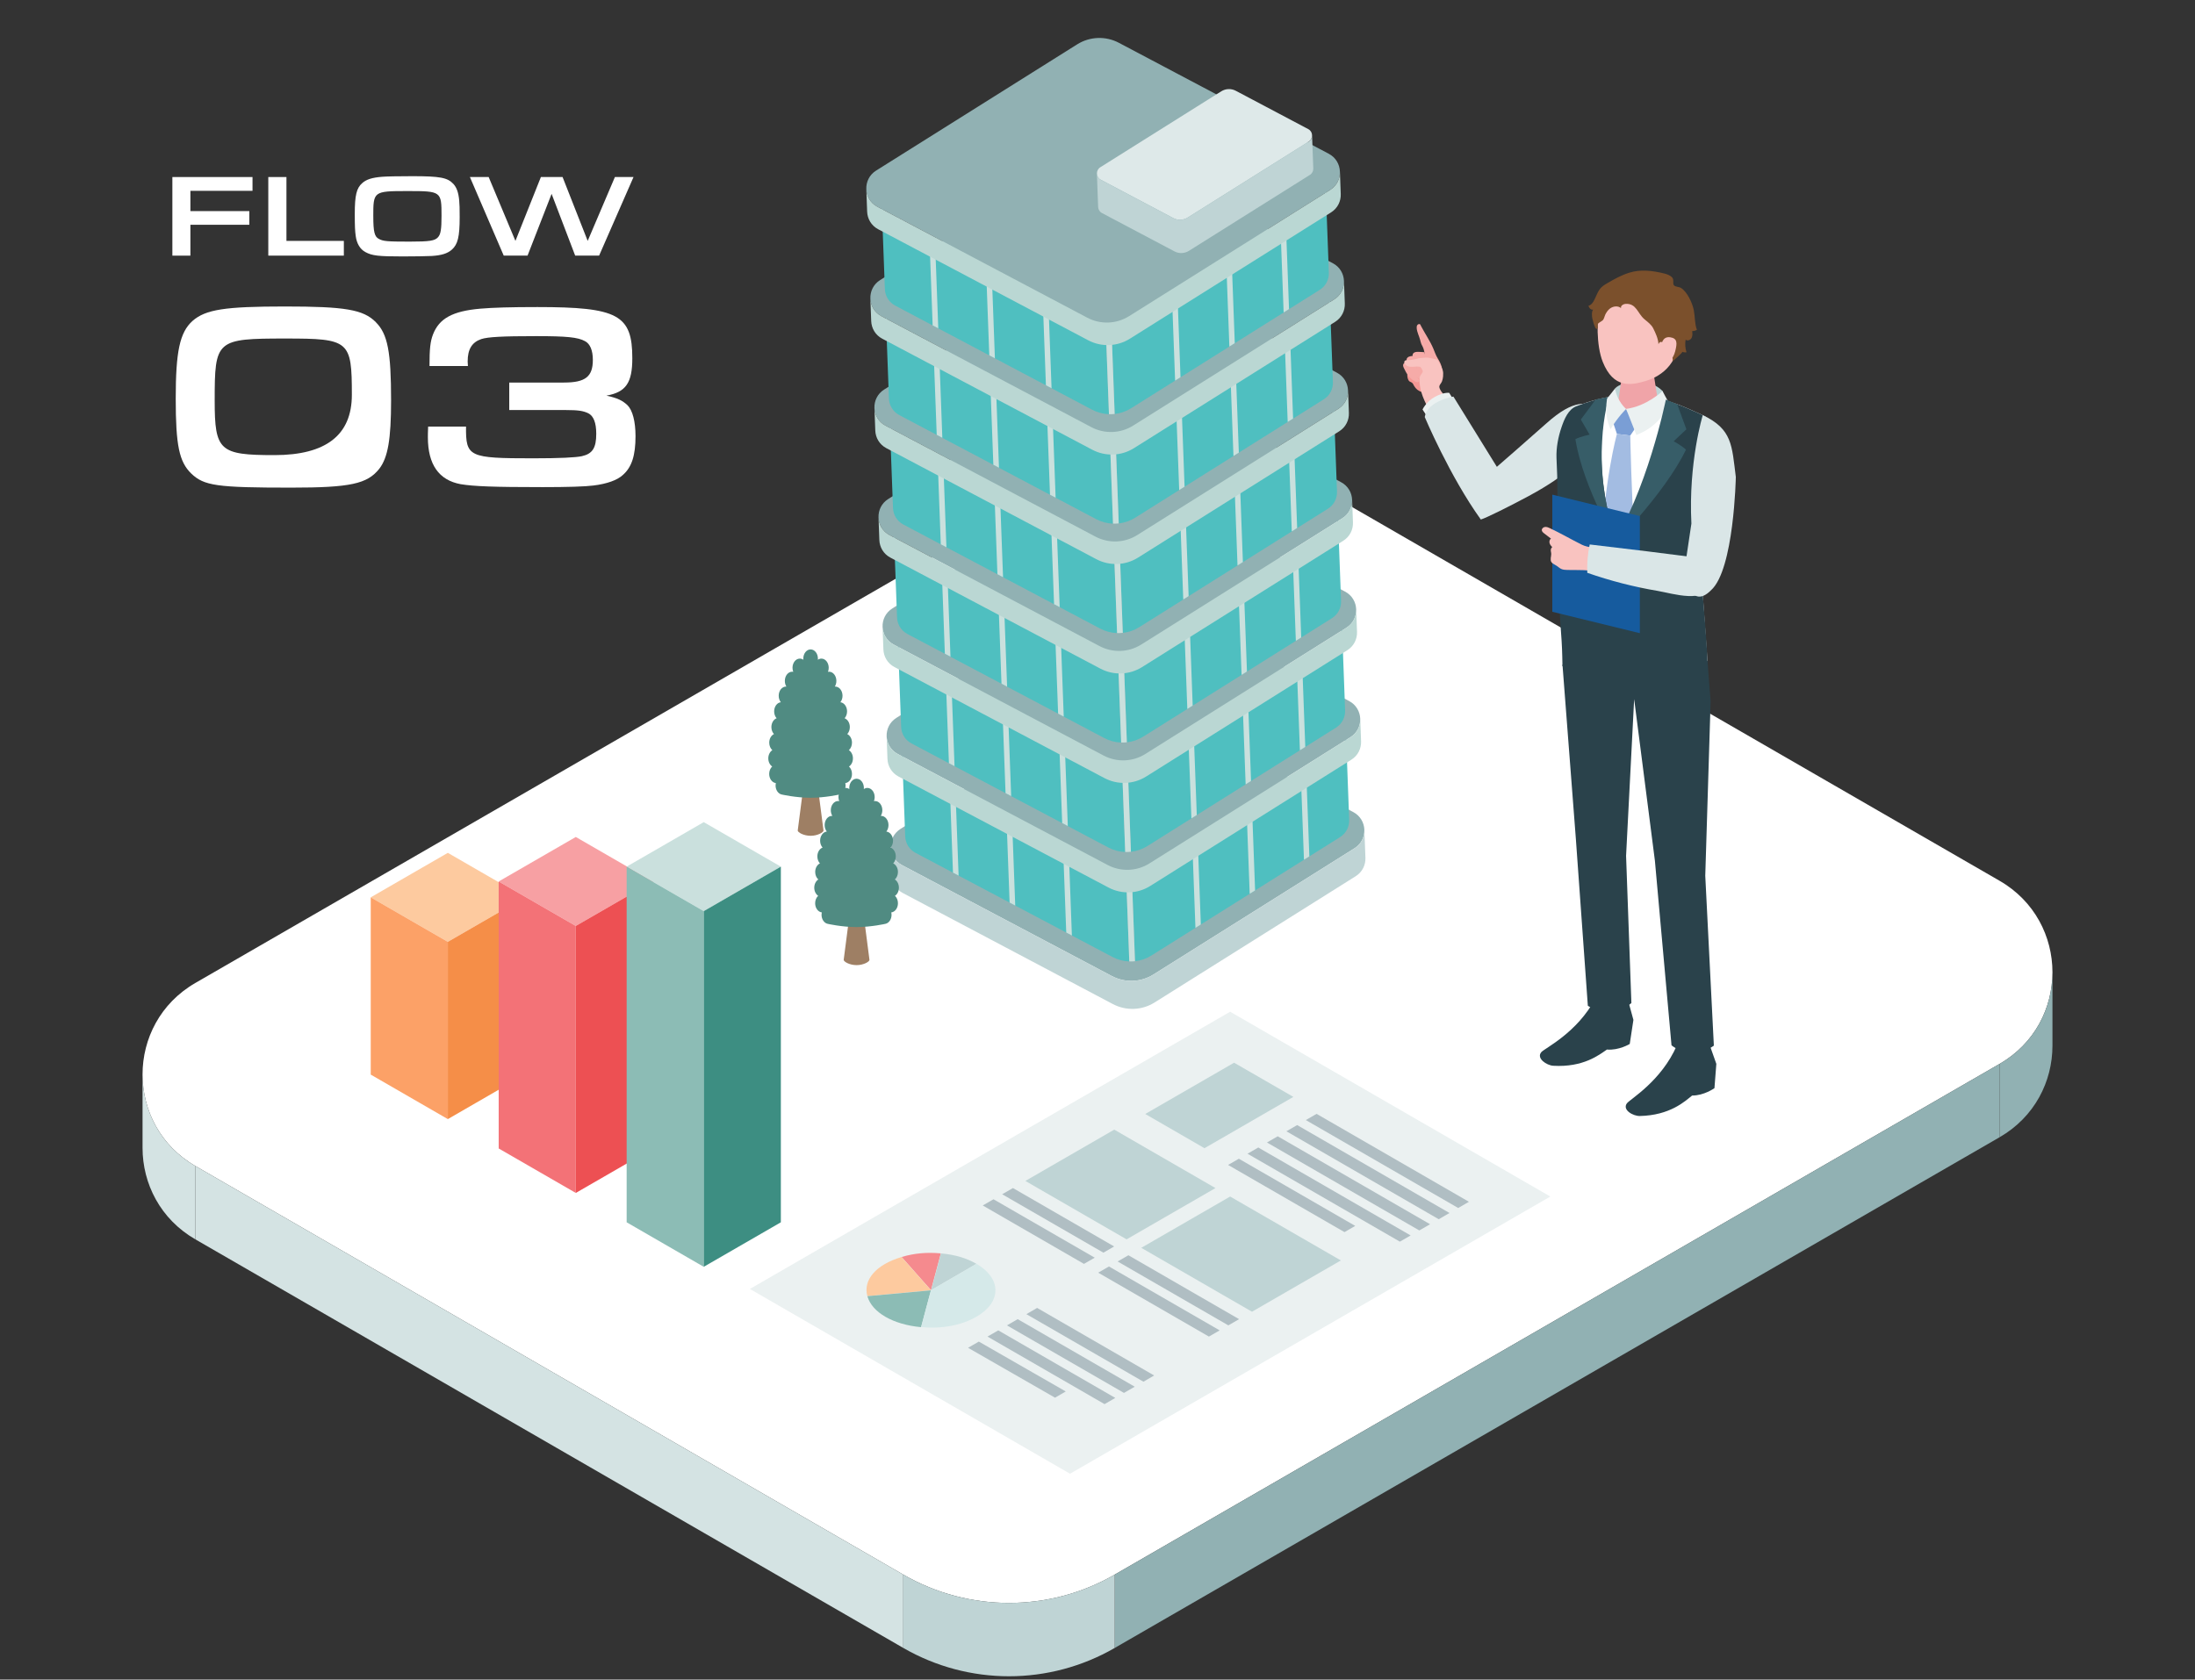 <?xml version="1.0" encoding="UTF-8"?>
<svg id="_レイヤー_2" data-name=" レイヤー 2" xmlns="http://www.w3.org/2000/svg" viewBox="0 0 1000 765.4">
  <rect x="0" y="0" width="1000" height="765.4" fill="#333333" stroke="none"/>
  <defs>
    <style>
      .cls-1 {
        fill: #8cbcb5;
      }

      .cls-1, .cls-2, .cls-3, .cls-4, .cls-5, .cls-6, .cls-7, .cls-8, .cls-9, .cls-10, .cls-11, .cls-12, .cls-13, .cls-14, .cls-15, .cls-16, .cls-17, .cls-18, .cls-19, .cls-20, .cls-21, .cls-22, .cls-23, .cls-24, .cls-25, .cls-26, .cls-27, .cls-28, .cls-29, .cls-30, .cls-31, .cls-32, .cls-33, .cls-34, .cls-35 {
        stroke-width: 0px;
      }

      .cls-2 {
        fill: #f49895;
      }

      .cls-3 {
        fill: #7b502c;
      }

      .cls-4 {
        fill: #f58e48;
      }

      .cls-5 {
        fill: #f0a4a8;
      }

      .cls-6 {
        fill: none;
      }

      .cls-7 {
        fill: #375d68;
      }

      .cls-8 {
        fill: #a3bce2;
      }

      .cls-9 {
        fill: #bad7d3;
      }

      .cls-10 {
        fill: #cae0dd;
      }

      .cls-11 {
        fill: #f37277;
      }

      .cls-12 {
        fill: #9e7f64;
      }

      .cls-13 {
        fill: #508b82;
      }

      .cls-14 {
        fill: #dee9e9;
      }

      .cls-15 {
        fill: #fca167;
      }

      .cls-16 {
        fill: #91b1b3;
      }

      .cls-17 {
        fill: #4fbfc0;
      }

      .cls-18 {
        fill: #b0bec3;
      }

      .cls-19 {
        fill: #fdca9f;
      }

      .cls-20 {
        fill: #2a424b;
      }

      .cls-21 {
        fill: #f6aba8;
      }

      .cls-22 {
        fill: #f58a8e;
      }

      .cls-23 {
        fill: #ed5053;
      }

      .cls-24 {
        fill: #3d8e82;
      }

      .cls-25 {
        fill: #d5e9e9;
      }

      .cls-26 {
        fill: #f9c3c0;
      }

      .cls-27 {
        fill: #f7a0a3;
      }

      .cls-28 {
        fill: #165b9e;
      }

      .cls-29 {
        fill: #bfd4d5;
      }

      .cls-30 {
        fill: #7a9ed5;
      }

      .cls-31 {
        fill: #fff;
      }

      .cls-32 {
        fill: #ebf1f1;
      }

      .cls-33 {
        fill: #d4e3e3;
      }

      .cls-34 {
        fill: #004595;
      }

      .cls-35 {
        fill: #dae6e7;
      }
    </style>
  </defs>
  <rect class="cls-6" x="-6" y="-23.6" width="1000" height="765"/>
  <g>
    <path class="cls-31" d="M507.85,717.56l403.13-232.74c32.11-18.54,32.11-64.89,0-83.43l-322.5-186.2c-29.8-17.21-66.53-17.21-96.33,0L89.02,447.94c-32.11,18.54-32.11,64.89,0,83.43l322.5,186.2c29.8,17.21,66.53,17.21,96.33,0h0Z"/>
    <polygon class="cls-33" points="411.52 717.56 89.02 531.36 89.02 564.8 411.52 750.99 411.52 717.56"/>
    <polygon class="cls-16" points="507.85 717.56 910.98 484.81 910.98 518.25 507.85 750.99 507.85 717.56"/>
    <path class="cls-33" d="M89.02,564.8c-16.04-9.26-24.07-25.47-24.08-41.68v-33.63c-.05,16.28,7.97,32.58,24.08,41.88v33.43Z"/>
    <path class="cls-16" d="M910.98,518.25c16.04-9.26,24.07-25.47,24.08-41.68v-33.63c.05,16.28-7.97,32.58-24.08,41.88v33.43Z"/>
    <path class="cls-29" d="M507.85,750.99v-33.43c-29.81,17.21-66.53,17.21-96.33,0v33.43c29.8,17.21,66.53,17.21,96.33,0h0Z"/>
  </g>
  <g>
    <polygon class="cls-32" points="341.63 587.39 487.49 671.6 706.3 545.28 560.43 461.06 341.63 587.39"/>
    <g>
      <path class="cls-22" d="M428.63,571.18l-4.49,16.76-5.75-6.5-7.63-8.62c5.78-1.7,11.45-2.22,17.87-1.64Z"/>
      <path class="cls-29" d="M444.85,575.95l-20.64,12,4.49-16.76c6.41.59,11.55,2.1,16.15,4.76Z"/>
      <path class="cls-19" d="M410.7,572.84l13.41,15.15-1.76.16-27.2,2.5c-2.05-7.41,4.05-14.39,15.56-17.8Z"/>
      <path class="cls-1" d="M424.12,588.02l-4.31,16.11-.18.68c-6.4-.59-11.99-2.27-16.25-4.73-4.26-2.46-7.18-5.7-8.22-9.4l28.97-2.66Z"/>
      <path class="cls-25" d="M444.84,575.93c5.55,3.21,8.63,7.48,8.65,12.02.03,4.55-3.01,8.82-8.54,12.04-3.42,1.99-7.33,3.4-11.64,4.22-4.3.81-8.9,1-13.68.56l4.5-16.81,20.71-12.03Z"/>
    </g>
    <polygon class="cls-29" points="521.75 507.66 548.74 523.25 589.23 499.87 562.23 484.29 521.75 507.66"/>
    <polygon class="cls-29" points="467.14 538.17 513.25 564.79 553.74 541.42 507.63 514.79 467.14 538.17"/>
    <polygon class="cls-29" points="519.94 568.65 570.38 597.77 610.87 574.4 560.43 545.28 519.94 568.65"/>
    <polygon class="cls-18" points="594.91 510.43 664.32 550.5 669.22 547.67 599.81 507.6 594.91 510.43"/>
    <polygon class="cls-18" points="586.06 515.54 655.46 555.62 660.37 552.78 590.96 512.71 586.06 515.54"/>
    <polygon class="cls-18" points="577.2 520.65 646.61 560.73 651.52 557.9 582.11 517.82 577.2 520.65"/>
    <polygon class="cls-18" points="568.35 525.77 637.76 565.84 642.66 563.01 573.25 522.93 568.35 525.77"/>
    <polygon class="cls-18" points="559.49 530.88 612.52 561.49 617.42 558.66 564.4 528.05 559.49 530.88"/>
    <polygon class="cls-18" points="467.59 598.88 520.92 629.66 525.82 626.83 472.5 596.04 467.59 598.88"/>
    <polygon class="cls-18" points="458.74 603.99 512.06 634.77 516.97 631.94 463.65 601.16 458.74 603.99"/>
    <polygon class="cls-18" points="456.57 544.24 502.69 570.86 507.59 568.03 461.48 541.41 456.57 544.24"/>
    <polygon class="cls-18" points="447.72 549.35 493.83 575.97 498.74 573.14 452.62 546.52 447.72 549.35"/>
    <polygon class="cls-18" points="509.17 574.87 559.61 603.99 564.51 601.16 514.08 572.04 509.17 574.87"/>
    <polygon class="cls-18" points="500.32 579.98 550.76 609.1 555.66 606.27 505.22 577.15 500.32 579.98"/>
    <polygon class="cls-18" points="449.89 609.1 503.21 639.88 508.11 637.05 454.79 606.27 449.89 609.1"/>
    <polygon class="cls-18" points="441.03 614.21 480.64 636.94 485.54 634.11 445.94 611.38 441.03 614.21"/>
  </g>
  <g>
    <g>
      <path class="cls-2" d="M641.74,173.39c.4.61.93.61,1.45.97.58.39.74,1,1.09,1.59.75,1.24,1.92,2.29,3.36,2.61,1.25.28,2.62.13,3.9.29.34.04.69.06,1-.08.3-.14.51-.42.7-.69.88-1.27,1.59-2.94.9-4.32-.29-.57-.78-1.01-1.26-1.44-1.11-.98-2.22-1.95-3.32-2.93-.56-.49-1.13-.99-1.81-1.3-1.24-.55-2.68-.38-4-.04-.66.17-1.33.39-1.85.82-1.12.92-.88,3.38-.14,4.51Z"/>
      <path class="cls-21" d="M647.67,149.11c-.23-.44-.46-.87-.67-1.31-.42-.29-1.04-.06-1.32.37-.28.42-.3.97-.25,1.48.16,1.75,1.06,3.42,1.52,5.11.19.68.32,1.38.59,2.03.2.46.46.89.68,1.35.57,1.21.75,2.56.93,3.89-.02-.16-1.49,1.25-1.55,1.82-.06.65,0,2.05.65,2.34,2.73,1.24,5.18,2.76,8.31,2.52.14-.01.31-.04.39-.15.06-.09.06-.21.04-.32-.19-1.82-1.1-3.45-2.03-4.99-.89-1.47-1.31-2.84-1.96-4.37-1.41-3.35-3.58-6.5-5.32-9.76Z"/>
      <path class="cls-21" d="M643.88,160.98c-.33.38-.45.97-.24,1.88.76,3.23,1.5,5.6,4,7.84.3.27.62.53,1,.65s.86.03,1.09-.3c.28-.4.1-.95-.11-1.4-.51-1.06-1.16-2.04-1.67-3.09-.65-1.35-.75-1.64.67-1.85.56-.08.78-.77.8-1.33.03-.9-.14-1.8-.48-2.63-.04-.09-.08-.19-.17-.24-.06-.03-.14-.04-.21-.04-1.42-.02-3.8-.51-4.68.52Z"/>
      <path class="cls-21" d="M641.04,163.17c-.28.42-.32,1.02.01,1.89,1.18,3.1,2.23,5.36,5,7.24.33.23.68.45,1.08.51s.85-.09,1.04-.44c.23-.44-.02-.96-.29-1.37-.64-.98-1.42-1.87-2.06-2.85-.83-1.25-.96-1.53.42-1.92.54-.16.67-.86.61-1.42-.09-.89-.38-1.77-.82-2.55-.05-.09-.11-.18-.2-.21-.07-.02-.14-.02-.21,0-1.41.17-3.83,0-4.57,1.13Z"/>
      <path class="cls-21" d="M639.37,165.9c-.22.4-.21.95.15,1.71,1.3,2.71,2.42,4.67,5.07,6.17.32.18.65.35,1.02.38.36.02.76-.14.9-.48.17-.41-.1-.86-.37-1.22-.65-.84-1.42-1.58-2.08-2.42-.84-1.07-.98-1.31.23-1.77.48-.18.54-.83.45-1.33-.15-.8-.47-1.57-.94-2.24-.05-.07-.11-.15-.2-.18-.06-.02-.13,0-.19,0-1.26.26-3.46.29-4.05,1.37Z"/>
      <path class="cls-26" d="M657.22,168.52c-.02-.06-.04-.12-.07-.18-.51-1.3-1.21-2.55-1.87-3.78-.13-.25-.28-.5-.52-.64-.15-.09-.33-.13-.5-.16-1.3-.25-2.67-.66-3.99-.77-1.19-.09-2.32.2-3.49.2-1.77.37-3.42.93-5.24.9-.58,0-1.26-.03-1.61.44-.42.55-.02,1.36.51,1.8,1.82,1.51,4.03.45,6.13.77.19.03.37.07.53.17.18.11.3.29.41.47.45.71.94,1.37.45,2.14-.44.68-.91,1.14-1.12,1.96-.38,1.51-.05,3.11.17,4.61.48,2.88,1.65,5.57,2.93,8.17.05.11.12.23.23.27.11.04.23,0,.34-.04,2.78-1.07,5.39-2.58,7.71-4.46-.8-.86-2.68-3.11-2.48-4.39.1-.64.93-1.48,1.18-2.14.29-.76.47-1.56.53-2.37.08-1.03.1-2-.23-2.97Z"/>
    </g>
    <path class="cls-32" d="M650.04,189.59l-1.96-2.96s1.59-3.61,5.71-5.83c4.09-2.2,6.45-1.77,6.45-1.77l1.61,2.64-11.82,7.92Z"/>
    <path class="cls-35" d="M649.09,190.05s11.33,26.9,25.54,46.7c2.31-.63,13.51-6.22,21.91-10.75,18.83-10.16,22.57-16.58,22.57-16.58,0,0,7.32-6.08,12.26-13.87,3.67-5.79,2.27-9.25-1.9-10.22-6.8-1.59-12.01-3.99-25.05,7.68-8.07,7.22-22.48,19.73-22.48,19.73l-19.79-32.01s-11.84,1.89-13.06,9.33Z"/>
    <path class="cls-31" d="M777.89,301.14l-2.34-32.91,7.18-65.15c.94-5.62-1.31-11.33-7.44-14.1-14.08-6.38-30.57-14.29-57.17-3.85-3.64,1.43-5.01,5.82-6.26,9.52-1.51,4.43-2.24,9.2-2.07,13.9,0,0,.29,8.07.29,8.07.13,15.4.26,30.79.39,46.19.08,9.76.57,19.39,1.26,29.12.3,4.28.09,10.9.09,10.9,0,0,8.01,7.14,31.73,7.01,25.84-.14,34.33-8.7,34.33-8.7Z"/>
    <path class="cls-20" d="M779.02,476.59l2.91,8.23-.86,11.07s-4.75,3.41-10.17,3.36c-3.37,2.72-10.13,9.03-23.86,9.33-2.96.06-8.07-2.74-5.86-5.77,1.36-1.87,15.68-10.03,22.82-26.52,7.69-.76,15.02.29,15.02.29Z"/>
    <path class="cls-20" d="M741.85,456.34l2.3,8.44-1.67,10.97s-4.99,3.02-10.39,2.54c-3.56,2.44-10.76,8.19-24.47,7.39-2.96-.17-7.84-3.37-5.42-6.22,1.5-1.75,16.37-8.75,24.7-24.61,7.73-.14,14.95,1.49,14.95,1.49Z"/>
    <path class="cls-29" d="M735.8,176.97c3.22-3.44,15.72-5.03,21.62,1.22.43,3.05,1.05,5.03,1.05,5.03l-10.8,3.88-11.59-1.64s-.57-6.12-.27-8.49Z"/>
    <path class="cls-5" d="M746.42,166.51c4.65,0,7.12,2.62,7.12,4.88l2.36,15.18c-.22,2.63-4.68,4.76-9.98,4.76s-9.42-2.13-9.2-4.76l2.29-15.87c.19-2.31,2.77-4.19,7.42-4.19Z"/>
    <path class="cls-26" d="M748.33,129.48c13.24.1,16.89,10.04,16.89,22.1,0,15.71-10.33,20.54-15.64,22.09-6.47,1.89-14.5,3.56-19.42-8.82-2.92-7.36-2.82-20.16-1.2-25.12,1.41-4.32,6.13-10.36,19.36-10.26Z"/>
    <polygon class="cls-30" points="734.68 191.87 740.8 186.35 745.52 194.35 742.72 198.49 736.64 197.75 734.68 191.87"/>
    <path class="cls-8" d="M736.64,197.75l6.08.74s.49,25.86,2.12,52.76c.15,2.46-8.54,8.26-8.54,8.26,0,0-6.64-6.31-6.58-8.73.81-30.57,6.91-53.03,6.91-53.03Z"/>
    <path class="cls-3" d="M738.53,140.41c-.35-1.04,1-1.86,2.09-1.93,4.87-.29,5.42,4.3,8.44,6.9,1.51,1.3,3.24,2.47,4.12,4.25,1.06,2.15,2.26,4.67,2.39,7.26,1.64-4.54,7.84,6.7,6.24,7.97.45-.36,5.01-4.37,4.6-4.53.61.24,1.28.31,1.93.22-.6-1.85-.74-3.85-.41-5.77.78.74,2.18.21,2.7-.73s.42-2.09.3-3.16c.74,0,1.49-.21,2.14-.57-1.03-2.87-.84-6.02-1.42-9.02-.61-3.17-3.07-8.52-5.93-10.13-.93-.52-2.48-.4-3.13-1.2-.67-.82.18-2.47-.79-3.53-.95-1.03-2.35-1.5-3.71-1.83-5.28-1.28-10.66-1.98-15.93-.31-3.47,1.1-6.7,2.87-9.84,4.71-.93.54-1.85,1.1-2.64,1.83-1.94,1.79-2.48,4.56-3.87,6.75-.51.81-1.24,1.54-2.16,1.8.21.46.42.94.79,1.29.36.34.89.55,1.38.38-.78.9-.61,3.01-.38,4.1.29,1.39.76,2.94,1.36,4.23.15.33.57.62.88.42.24-.16.24-.5.21-.78-.06-.54-.15-1.16.19-1.59.12-.15.29-.26.45-.37.47-.31.94-.62,1.41-.93.86-.57.98-1.94,1.43-2.84.5-1.01,1.15-1.96,2.05-2.66,1.46-1.14,3.73-1.43,5.12-.21Z"/>
    <path class="cls-26" d="M756.85,157.6s.23-4.48,4.08-3.9c3.29.5,3.21,2.63,2.26,6.37-.95,3.74-3.24,5.51-5.55,5.41s-.79-7.89-.79-7.89Z"/>
    <path class="cls-20" d="M776.88,399.22l2.45-79.59-1.44-18.49s-8.61,7.85-34.33,8.7c-21.16.7-31.73-7.01-31.73-7.01l6.1,79.41,5.46,76.09s3.04,2.4,9.35,2.25c7.14-.16,10.49-3.49,10.49-3.49l-2.42-67.07,3.68-71.43,9.45,73.62,7.57,84.15s3.63,3.21,9.54,3.23c5.97.02,9.75-3.09,9.75-3.09l-3.91-77.28Z"/>
    <path class="cls-32" d="M740.8,186.35s2.52,6.2,4.72,11.9c6.13-2.52,10.32-5.72,15.39-13.72-1.46-2.33-3.5-6.34-3.5-6.34,0,0-7.14,6.93-16.61,8.16Z"/>
    <path class="cls-20" d="M740.3,309.53l-2.29-59.45s-13.77-29.05-6.16-67.18c.08-.42.18-.83.28-1.25.03-.2.04-.4.05-.61-.15.03-.3.06-.45.09-4.23.8-8.75,2.09-13.61,4-3.64,1.43-5.47,5.86-6.72,9.56-1.51,4.43-2.46,9.28-2.29,13.98,0,0,.32,8.14.32,8.14.13,15.4.48,30.89.61,46.29.08,9.76.71,19.21,1.4,28.95.3,4.28.39,11.51.39,11.51,0,0,7.26,6.46,28.4,6.98l.08-1.01Z"/>
    <path class="cls-7" d="M737.46,249.36s-16.19-26.74-19.74-49.24c2.47-1.25,6.47-2.04,6.47-2.04l-3.99-6.89,6.81-9.16,6.02-1.15s-9.88,30.83,4.43,68.48Z"/>
    <path class="cls-20" d="M775.29,188.98c-4.67-2.11-9.6-4.39-15.07-6.12l-.05-.14-.05.11s-8.99,43.79-25.06,63.59c.29,18.65,3.08,64.07,3.08,64.07,1.46.28,3.6.73,5.4.72,4.59-.02,8.62-.32,12.17-.78,7.24-1.09,15.3-2.44,22.17-7.92.01-.33,0-.8,0-1.36,0,0,0,0,0,0,0,0,0,0,0,0-.16-6.44-1.8-26.77-2.29-32.32l-.04-.6.52-4.67,2.49-22.6,4.17-37.87c.94-5.62-1.31-11.33-7.44-14.1Z"/>
    <path class="cls-34" d="M778.14,244.69s-2.1-9.28-5.56-23.08c2.09,19.84,2.93,22.97,4.84,29.65l.72-6.57Z"/>
    <path class="cls-7" d="M733.18,250.2s25.06-24.76,34.92-45.29c-2.01-1.91-5.61-3.81-5.61-3.81l5.8-5.46-4.17-11.38-5.18-2.17s-8.64,42.65-25.76,68.11Z"/>
    <path class="cls-32" d="M740.8,186.35s-4.09-3.42-5-9.38c0,0-2.35,3.09-3.67,4.68-1,6.9.11,10.29,1.57,13.98,3.27-5.48,7.11-9.28,7.11-9.28"/>
    <path class="cls-35" d="M767.07,262.05l3.5-23.44c-1.42-27.99,5.18-49.42,5.18-49.42,13.53,6.43,13.22,13.8,15.06,28.18,0,0-.79,42.24-11.29,51.59-9.17,9.41-12.45-6.92-12.45-6.92Z"/>
    <polygon class="cls-28" points="707.2 278.8 747.08 288.55 747.08 235.18 707.2 225.42 707.2 278.8"/>
    <path class="cls-26" d="M713.04,244.23c-2.25-1.19-4.51-2.37-6.84-3.48-.71-.34-1.46-.68-2.25-.62-.78.06-1.58.69-1.53,1.48.04.64.6,1.11,1.11,1.5,1.02.78,2.05,1.57,3.07,2.35-.64.4-.84,1.29-.65,2.02s.7,1.34,1.23,1.88c-.64.39-.78,1.28-.61,2.02.41,1.8-.23,2.33-.08,3.96.12,1.3,1.66,1.83,2.75,2.54.67.43,1.25,1.02,1.97,1.37.89.43,1.92.46,2.91.49,4.91.11,9.27-.26,14.06,1.07.79-2.82,2.01-7.68,3.07-10.41-3.57-1.11-7.27-.5-10.61-2.18-2.57-1.29-5.07-2.64-7.59-3.98Z"/>
    <path class="cls-35" d="M723.13,261.03c-.17-4.33.2-8.67,1.11-12.91,17.48,2.03,34.94,4.17,52.39,6.45,1.05.14,2.21.33,2.88,1.16.5.61.61,1.45.7,2.23.31,2.63.61,5.35-.15,7.89-2.88,9.63-17.94,4.6-24.81,3.44-10.91-1.84-21.67-4.61-32.12-8.26Z"/>
  </g>
  <g>
    <path class="cls-16" d="M525.52,444.07l91.61-57.53c6.2-3.89,5.86-13.04-.61-16.47l-95.63-50.57c-6.01-3.18-13.26-2.91-19.02.71l-91.61,57.53c-6.2,3.89-5.86,13.04.61,16.47l95.63,50.57c6.01,3.18,13.26,2.91,19.02-.71Z"/>
    <path class="cls-29" d="M617.13,386.55l-91.61,57.53c-5.76,3.62-13.01,3.88-19.02.71l-95.63-50.57c-3.25-1.72-4.95-4.88-5.06-8.09l.48,12.81c.12,3.2,1.82,6.34,5.06,8.05h0s95.63,50.57,95.63,50.57c6.01,3.18,13.26,2.91,19.02-.71l91.61-57.53h0c3.1-1.95,4.57-5.2,4.45-8.4l-.48-12.81c.13,3.21-1.34,6.49-4.45,8.44Z"/>
    <g>
      <g>
        <path class="cls-17" d="M505.34,397.39l-89.65-47.41c-3.05-1.61-4.64-4.57-4.74-7.58l1.44,38.73c.11,3,1.71,5.94,4.74,7.55h0l89.65,47.41c2.42,1.28,5.05,1.96,7.7,2.05l-1.44-38.69c-2.65-.1-5.28-.77-7.7-2.05Z"/>
        <path class="cls-17" d="M609.05,342.8l-85.89,53.93c-2.32,1.46-4.89,2.33-7.52,2.62l1.44,38.69c2.63-.29,5.21-1.16,7.52-2.62l85.89-53.93h0c2.91-1.82,4.28-4.88,4.17-7.88l-1.44-38.73c.12,3.01-1.25,6.08-4.17,7.92Z"/>
        <path class="cls-10" d="M513.04,399.45l1.44,38.69c.87.03,1.74,0,2.6-.1l-1.44-38.69c-.86.1-1.74.13-2.6.1Z"/>
      </g>
      <polygon class="cls-10" points="435.38 362.94 432.82 361.58 434.16 397.68 436.72 399.04 435.38 362.94"/>
      <polygon class="cls-10" points="461.18 376.58 458.62 375.23 459.96 411.33 462.52 412.68 461.18 376.58"/>
      <polygon class="cls-10" points="486.99 390.23 484.42 388.87 485.76 424.97 488.33 426.33 486.99 390.23"/>
      <polygon class="cls-10" points="592.72 355.71 595.18 354.17 596.52 390.27 594.06 391.81 592.72 355.71"/>
      <polygon class="cls-10" points="568 371.23 570.46 369.69 571.8 405.79 569.34 407.33 568 371.23"/>
      <polygon class="cls-10" points="543.28 386.75 545.74 385.21 547.08 421.31 544.62 422.85 543.28 386.75"/>
      <path class="cls-16" d="M523.64,393.47l91.61-57.53c6.2-3.89,5.86-13.04-.61-16.47l-95.63-50.57c-6.01-3.18-13.26-2.91-19.02.71l-91.61,57.53c-6.2,3.89-5.86,13.04.61,16.47l95.63,50.57c6.01,3.18,13.26,2.91,19.02-.71Z"/>
      <path class="cls-9" d="M615.25,335.95l-91.61,57.53c-5.76,3.62-13.01,3.88-19.02.71l-95.63-50.57c-3.25-1.72-4.95-4.88-5.06-8.09l.38,10.31c.12,3.2,1.82,6.34,5.06,8.05h0s95.63,50.57,95.63,50.57c6.01,3.18,13.26,2.91,19.02-.71l91.61-57.53h0c3.1-1.95,4.57-5.2,4.45-8.4l-.38-10.31c.13,3.21-1.34,6.49-4.45,8.44Z"/>
    </g>
    <g>
      <g>
        <path class="cls-17" d="M503.49,347.52l-89.65-47.41c-3.05-1.61-4.64-4.57-4.74-7.58l1.44,38.73c.11,3,1.71,5.94,4.74,7.55h0s89.65,47.41,89.65,47.41c2.42,1.28,5.05,1.96,7.7,2.05l-1.44-38.69c-2.65-.1-5.28-.77-7.7-2.05Z"/>
        <path class="cls-17" d="M607.2,292.92l-85.89,53.93c-2.32,1.46-4.89,2.33-7.52,2.62l1.44,38.69c2.63-.29,5.21-1.16,7.52-2.62l85.89-53.93h0c2.91-1.82,4.28-4.88,4.17-7.88l-1.44-38.73c.12,3.01-1.25,6.08-4.17,7.92Z"/>
        <path class="cls-10" d="M511.18,349.57l1.44,38.69c.87.03,1.74,0,2.6-.1l-1.44-38.69c-.86.1-1.73.13-2.6.1Z"/>
      </g>
      <polygon class="cls-10" points="433.53 313.06 430.97 311.7 432.31 347.8 434.87 349.16 433.53 313.06"/>
      <polygon class="cls-10" points="459.33 326.7 456.77 325.35 458.11 361.45 460.67 362.8 459.33 326.7"/>
      <polygon class="cls-10" points="485.13 340.35 482.57 338.99 483.91 375.09 486.47 376.45 485.13 340.35"/>
      <polygon class="cls-10" points="590.87 305.83 593.32 304.29 594.66 340.39 592.21 341.93 590.87 305.83"/>
      <polygon class="cls-10" points="566.15 321.35 568.61 319.81 569.95 355.91 567.49 357.45 566.15 321.35"/>
      <polygon class="cls-10" points="541.43 336.87 543.89 335.33 545.23 371.43 542.77 372.97 541.43 336.87"/>
      <path class="cls-16" d="M521.79,343.6l91.61-57.53c6.2-3.89,5.86-13.04-.61-16.47l-95.63-50.57c-6.01-3.18-13.26-2.91-19.02.71l-91.61,57.53c-6.2,3.89-5.86,13.04.61,16.47l95.63,50.57c6.01,3.18,13.26,2.91,19.02-.71Z"/>
      <path class="cls-9" d="M613.4,286.07l-91.61,57.53c-5.76,3.62-13.01,3.88-19.02.71l-95.63-50.57c-3.25-1.72-4.95-4.88-5.06-8.09l.38,10.31c.12,3.2,1.82,6.34,5.06,8.05h0l95.63,50.57c6.01,3.18,13.26,2.91,19.02-.71l91.61-57.53h0c3.1-1.95,4.57-5.2,4.45-8.4l-.38-10.31c.13,3.21-1.34,6.49-4.45,8.44Z"/>
    </g>
    <g>
      <g>
        <path class="cls-17" d="M501.63,297.64l-89.65-47.41c-3.05-1.61-4.64-4.57-4.74-7.58l1.44,38.73c.11,3,1.71,5.94,4.74,7.55h0l89.65,47.41c2.42,1.28,5.05,1.96,7.7,2.05l-1.44-38.69c-2.65-.1-5.28-.77-7.7-2.05Z"/>
        <path class="cls-17" d="M605.35,243.04l-85.89,53.93c-2.32,1.46-4.89,2.33-7.52,2.62l1.44,38.69c2.63-.29,5.21-1.16,7.52-2.62l85.89-53.93h0c2.91-1.82,4.28-4.88,4.17-7.88l-1.44-38.73c.12,3.01-1.25,6.08-4.17,7.92Z"/>
        <path class="cls-10" d="M509.33,299.69l1.44,38.69c.87.03,1.74,0,2.6-.1l-1.44-38.69c-.86.1-1.74.13-2.6.1Z"/>
      </g>
      <polygon class="cls-10" points="431.68 263.18 429.12 261.82 430.46 297.92 433.02 299.28 431.68 263.18"/>
      <polygon class="cls-10" points="457.48 276.82 454.92 275.47 456.26 311.57 458.82 312.92 457.48 276.82"/>
      <polygon class="cls-10" points="483.28 290.47 480.72 289.12 482.06 325.22 484.62 326.57 483.28 290.47"/>
      <polygon class="cls-10" points="589.02 255.95 591.47 254.41 592.81 290.51 590.36 292.05 589.02 255.95"/>
      <polygon class="cls-10" points="564.3 271.47 566.75 269.93 568.09 306.03 565.64 307.57 564.3 271.47"/>
      <polygon class="cls-10" points="539.58 286.99 542.03 285.45 543.37 321.55 540.92 323.09 539.58 286.99"/>
      <path class="cls-16" d="M519.94,293.72l91.61-57.53c6.2-3.89,5.86-13.04-.61-16.47l-95.63-50.57c-6.01-3.18-13.26-2.91-19.02.71l-91.61,57.53c-6.2,3.89-5.86,13.04.61,16.47l95.63,50.57c6.01,3.18,13.26,2.91,19.02-.71Z"/>
      <path class="cls-9" d="M611.55,236.19l-91.61,57.53c-5.76,3.62-13.01,3.88-19.02.71l-95.63-50.57c-3.25-1.72-4.95-4.88-5.06-8.09l.38,10.31c.12,3.2,1.82,6.34,5.06,8.05h0l95.63,50.57c6.01,3.18,13.26,2.91,19.02-.71l91.61-57.53h0c3.1-1.95,4.57-5.2,4.45-8.4l-.38-10.31c.13,3.21-1.34,6.49-4.45,8.44Z"/>
    </g>
    <g>
      <g>
        <path class="cls-17" d="M499.78,247.76l-89.65-47.41c-3.05-1.61-4.64-4.57-4.74-7.58l1.44,38.73c.11,3,1.71,5.94,4.74,7.55h0s89.65,47.41,89.65,47.41c2.42,1.28,5.05,1.96,7.7,2.05l-1.44-38.69c-2.65-.1-5.28-.77-7.7-2.05Z"/>
        <path class="cls-17" d="M603.5,193.17l-85.89,53.93c-2.32,1.46-4.89,2.33-7.52,2.62l1.44,38.69c2.63-.29,5.21-1.16,7.52-2.62l85.89-53.93h0c2.91-1.82,4.28-4.88,4.17-7.88l-1.44-38.73c.12,3.01-1.25,6.08-4.17,7.92Z"/>
        <path class="cls-10" d="M507.48,249.81l1.44,38.69c.87.03,1.74,0,2.6-.1l-1.44-38.69c-.86.1-1.73.13-2.6.1Z"/>
      </g>
      <polygon class="cls-10" points="429.83 213.3 427.26 211.95 428.6 248.05 431.17 249.4 429.83 213.3"/>
      <polygon class="cls-10" points="455.63 226.95 453.07 225.59 454.41 261.69 456.97 263.05 455.63 226.95"/>
      <polygon class="cls-10" points="481.43 240.59 478.87 239.24 480.21 275.34 482.77 276.69 481.43 240.59"/>
      <polygon class="cls-10" points="587.17 206.07 589.62 204.53 590.96 240.63 588.51 242.17 587.17 206.07"/>
      <polygon class="cls-10" points="562.45 221.59 564.9 220.05 566.24 256.15 563.79 257.69 562.45 221.59"/>
      <polygon class="cls-10" points="537.73 237.12 540.18 235.57 541.52 271.67 539.07 273.21 537.73 237.12"/>
      <path class="cls-16" d="M518.08,243.84l91.61-57.53c6.2-3.89,5.86-13.04-.61-16.47l-95.63-50.57c-6.01-3.18-13.26-2.91-19.02.71l-91.61,57.53c-6.2,3.89-5.86,13.04.61,16.47l95.63,50.57c6.01,3.18,13.26,2.91,19.02-.71Z"/>
      <path class="cls-9" d="M609.7,186.31l-91.61,57.53c-5.76,3.62-13.01,3.88-19.02.71l-95.63-50.57c-3.25-1.72-4.95-4.88-5.06-8.09l.38,10.31c.12,3.2,1.82,6.34,5.06,8.05h0l95.63,50.57c6.01,3.18,13.26,2.91,19.02-.71l91.61-57.53h0c3.1-1.95,4.57-5.2,4.45-8.4l-.38-10.31c.13,3.21-1.34,6.49-4.45,8.44Z"/>
    </g>
    <g>
      <g>
        <path class="cls-17" d="M497.93,197.88l-89.65-47.41c-3.05-1.61-4.64-4.57-4.74-7.58l1.44,38.73c.11,3,1.71,5.94,4.74,7.55h0l89.65,47.41c2.42,1.28,5.05,1.96,7.7,2.05l-1.44-38.69c-2.65-.1-5.28-.77-7.7-2.05Z"/>
        <path class="cls-17" d="M601.64,143.29l-85.89,53.93c-2.32,1.46-4.89,2.33-7.52,2.62l1.44,38.69c2.63-.29,5.21-1.16,7.52-2.62l85.89-53.93h0c2.91-1.82,4.28-4.88,4.17-7.88l-1.44-38.73c.12,3.01-1.25,6.08-4.17,7.92Z"/>
        <path class="cls-10" d="M505.63,199.93l1.44,38.69c.87.03,1.74,0,2.6-.1l-1.44-38.69c-.86.1-1.74.13-2.6.1Z"/>
      </g>
      <polygon class="cls-10" points="427.97 163.42 425.41 162.07 426.75 198.17 429.31 199.52 427.97 163.42"/>
      <polygon class="cls-10" points="453.78 177.07 451.21 175.71 452.55 211.81 455.12 213.17 453.78 177.07"/>
      <polygon class="cls-10" points="479.58 190.71 477.02 189.36 478.36 225.46 480.92 226.81 479.58 190.71"/>
      <polygon class="cls-10" points="585.31 156.19 587.77 154.65 589.11 190.75 586.65 192.29 585.31 156.19"/>
      <polygon class="cls-10" points="560.6 171.71 563.05 170.17 564.39 206.27 561.94 207.81 560.6 171.71"/>
      <polygon class="cls-10" points="535.88 187.24 538.33 185.7 539.67 221.8 537.22 223.34 535.88 187.24"/>
      <path class="cls-16" d="M516.23,193.96l91.61-57.53c6.2-3.89,5.86-13.04-.61-16.47l-95.63-50.57c-6.01-3.18-13.26-2.91-19.02.71l-91.61,57.53c-6.2,3.89-5.86,13.04.61,16.47l95.63,50.57c6.01,3.18,13.26,2.91,19.02-.71Z"/>
      <path class="cls-9" d="M607.84,136.43l-91.61,57.53c-5.76,3.62-13.01,3.88-19.02.71l-95.63-50.57c-3.25-1.72-4.95-4.88-5.06-8.09l.38,10.31c.12,3.2,1.82,6.34,5.06,8.05h0l95.63,50.57c6.01,3.18,13.26,2.91,19.02-.71l91.61-57.53h0c3.1-1.95,4.57-5.2,4.45-8.4l-.38-10.31c.13,3.21-1.34,6.49-4.45,8.44Z"/>
    </g>
    <g>
      <g>
        <path class="cls-17" d="M496.08,148l-89.65-47.41c-3.05-1.61-4.64-4.57-4.74-7.58l1.44,38.73c.11,3,1.71,5.94,4.74,7.55h0l89.65,47.41c2.42,1.28,5.05,1.96,7.7,2.05l-1.44-38.69c-2.65-.1-5.28-.77-7.7-2.05Z"/>
        <path class="cls-17" d="M599.79,93.41l-85.89,53.93c-2.32,1.46-4.89,2.33-7.52,2.62l1.44,38.69c2.63-.29,5.21-1.16,7.52-2.62l85.89-53.93h0c2.91-1.82,4.28-4.88,4.17-7.88l-1.44-38.73c.12,3.01-1.25,6.08-4.17,7.92Z"/>
        <path class="cls-10" d="M503.78,150.06l1.44,38.69c.87.03,1.74,0,2.6-.1l-1.44-38.69c-.86.1-1.73.13-2.6.1Z"/>
      </g>
      <polygon class="cls-10" points="426.12 113.54 423.56 112.19 424.9 148.29 427.46 149.64 426.12 113.54"/>
      <polygon class="cls-10" points="451.92 127.19 449.36 125.83 450.7 161.93 453.26 163.29 451.92 127.19"/>
      <polygon class="cls-10" points="477.73 140.84 475.16 139.48 476.5 175.58 479.07 176.94 477.73 140.84"/>
      <polygon class="cls-10" points="583.46 106.31 585.92 104.77 587.26 140.87 584.8 142.41 583.46 106.31"/>
      <polygon class="cls-10" points="558.74 121.84 561.2 120.3 562.54 156.39 560.08 157.94 558.74 121.84"/>
      <polygon class="cls-10" points="534.02 137.36 536.48 135.82 537.82 171.92 535.36 173.46 534.02 137.36"/>
      <path class="cls-16" d="M514.38,144.08l91.61-57.53c6.2-3.89,5.86-13.04-.61-16.47l-95.63-50.57c-6.01-3.18-13.26-2.91-19.02.71l-91.61,57.53c-6.2,3.89-5.86,13.04.61,16.47l95.63,50.57c6.01,3.18,13.26,2.91,19.02-.71Z"/>
      <path class="cls-9" d="M605.99,86.55l-91.61,57.53c-5.76,3.62-13.01,3.88-19.02.71l-95.63-50.57c-3.25-1.72-4.95-4.88-5.06-8.09l.38,10.31c.12,3.2,1.82,6.34,5.06,8.05h0s95.63,50.57,95.63,50.57c6.01,3.18,13.26,2.91,19.02-.71l91.61-57.53h0c3.1-1.95,4.57-5.2,4.45-8.4l-.38-10.31c.13,3.21-1.34,6.49-4.45,8.44Z"/>
    </g>
    <path class="cls-14" d="M541.09,99.14l55.13-34.62c2.14-1.35,2.03-4.51-.21-5.69l-33.03-17.47c-2.08-1.1-4.58-1-6.57.24l-55.13,34.62c-2.14,1.35-2.03,4.51.21,5.69l33.03,17.47c2.08,1.1,4.58,1,6.57-.24Z"/>
    <path class="cls-29" d="M597.75,61.61c.04,1.11-.46,2.24-1.54,2.92l-55.13,34.62c-1.99,1.25-4.49,1.34-6.57.24l-33.03-17.47c-1.12-.59-1.71-1.68-1.75-2.79l.56,15.18c.04,1.11.63,2.19,1.75,2.78h0l33.03,17.47c2.08,1.1,4.58,1,6.57-.24l55.13-34.62h0c1.07-.67,1.58-1.8,1.54-2.9l-.56-15.18Z"/>
  </g>
  <g>
    <path class="cls-12" d="M390.24,411.27c1.48,0,2.68.67,2.68,1.49l3.19,24.66c0,.82-2.63,2.4-5.87,2.4s-5.87-1.58-5.87-2.4l3.19-24.66c0-.82,1.2-1.49,2.68-1.49Z"/>
    <path class="cls-13" d="M372.75,408.24c-1.06-.7-1.79-2.1-1.79-3.71s.75-3.05,1.84-3.74c-.85-.76-1.41-2.01-1.41-3.42,0-1.79.89-3.31,2.15-3.91-.72-.77-1.17-1.91-1.17-3.19,0-1.9,1-3.5,2.38-4.02-.69-.77-1.12-1.89-1.12-3.13,0-2.19,1.34-3.99,3.04-4.17-.6-.76-.97-1.8-.97-2.95,0-2.32,1.49-4.19,3.33-4.19.06,0,.12,0,.18.01-.45-.71-.71-1.61-.71-2.59,0-2.32,1.49-4.19,3.33-4.19.17,0,.33.02.5.05-.21-.55-.34-1.17-.34-1.83,0-2.32,1.49-4.19,3.33-4.19.59,0,1.14.19,1.62.53-.02-.17-.03-.35-.03-.53,0-2.32,1.49-4.19,3.33-4.19s3.33,1.88,3.33,4.19c0,.18-.01.36-.03.53.48-.34,1.03-.53,1.62-.53,1.84,0,3.33,1.88,3.33,4.19,0,.66-.12,1.27-.34,1.83.16-.03.33-.05.5-.05,1.84,0,3.33,1.88,3.33,4.19,0,.98-.27,1.87-.71,2.59.06,0,.12-.01.18-.01,1.84,0,3.33,1.88,3.33,4.19,0,1.15-.37,2.19-.97,2.95,1.7.19,3.04,1.98,3.04,4.17,0,1.25-.44,2.36-1.12,3.13,1.38.52,2.38,2.12,2.38,4.02,0,1.28-.46,2.42-1.17,3.19,1.25.6,2.15,2.12,2.15,3.91,0,1.41-.56,2.66-1.41,3.42,1.09.69,1.84,2.1,1.84,3.74s-.73,3.01-1.79,3.71c.82.76,1.36,1.99,1.36,3.38,0,2.18-1.33,3.98-3.02,4.17.07.34.11.7.11,1.08,0,2.07-1.19,3.78-2.75,4.12,0,0-6.45,1.49-13.2,1.49s-13.2-1.49-13.2-1.49c-1.56-.35-2.75-2.06-2.75-4.12,0-.37.04-.73.11-1.08-1.69-.2-3.02-1.99-3.02-4.17,0-1.39.54-2.61,1.36-3.38Z"/>
  </g>
  <g>
    <path class="cls-12" d="M369.3,352.33c1.48,0,2.68.67,2.68,1.49l3.19,24.66c0,.82-2.63,2.4-5.87,2.4s-5.87-1.58-5.87-2.4l3.19-24.66c0-.82,1.2-1.49,2.68-1.49Z"/>
    <path class="cls-13" d="M351.81,349.31c-1.06-.7-1.79-2.1-1.79-3.71s.75-3.05,1.84-3.74c-.85-.76-1.41-2.01-1.41-3.42,0-1.79.89-3.31,2.15-3.91-.72-.77-1.17-1.91-1.17-3.19,0-1.9,1-3.5,2.38-4.02-.69-.77-1.12-1.89-1.12-3.13,0-2.19,1.34-3.99,3.04-4.17-.6-.76-.97-1.8-.97-2.95,0-2.32,1.49-4.19,3.33-4.19.06,0,.12,0,.18.01-.45-.71-.71-1.61-.71-2.59,0-2.32,1.49-4.19,3.33-4.19.17,0,.33.02.5.05-.21-.55-.34-1.17-.34-1.83,0-2.32,1.49-4.19,3.33-4.19.59,0,1.14.19,1.62.53-.02-.17-.03-.35-.03-.53,0-2.32,1.49-4.19,3.33-4.19s3.33,1.88,3.33,4.19c0,.18-.01.36-.03.53.48-.34,1.03-.53,1.62-.53,1.84,0,3.33,1.88,3.33,4.19,0,.66-.12,1.27-.34,1.83.16-.03.33-.05.5-.05,1.84,0,3.33,1.88,3.33,4.19,0,.98-.27,1.87-.71,2.59.06,0,.12-.01.18-.01,1.84,0,3.33,1.88,3.33,4.19,0,1.15-.37,2.19-.97,2.95,1.7.19,3.04,1.98,3.04,4.17,0,1.25-.44,2.36-1.12,3.13,1.38.52,2.38,2.12,2.38,4.02,0,1.28-.46,2.42-1.17,3.19,1.25.6,2.15,2.12,2.15,3.91,0,1.41-.56,2.66-1.41,3.42,1.09.69,1.84,2.1,1.84,3.74s-.73,3.01-1.79,3.71c.82.76,1.36,1.99,1.36,3.38,0,2.18-1.33,3.98-3.02,4.17.07.34.11.7.11,1.08,0,2.07-1.19,3.78-2.75,4.12,0,0-6.45,1.49-13.2,1.49s-13.2-1.49-13.2-1.49c-1.56-.35-2.75-2.06-2.75-4.12,0-.37.04-.73.11-1.08-1.69-.2-3.02-1.99-3.02-4.17,0-1.39.54-2.61,1.36-3.38Z"/>
  </g>
  <g>
    <path class="cls-31" d="M78.53,80.68h36.51v6.28h-28.3v9.24h26.85v6.23h-26.85v14.07h-8.21v-35.81Z"/>
    <path class="cls-31" d="M122.23,80.68h8.27v29.1h26.15v6.71h-34.42v-35.81Z"/>
    <path class="cls-31" d="M206.58,83.84c1.5,1.66,2.31,3.97,2.63,7.57.16,1.66.21,3.6.21,7.57,0,8.97-.86,12.4-3.6,14.82-1.99,1.72-4.67,2.58-9.18,2.85-1.72.11-8.22.21-13.21.21-10.95,0-13.91-.32-16.97-1.99-2.36-1.29-3.92-3.76-4.4-7.3-.32-2.36-.43-4.3-.43-10.15,0-8.38.8-11.71,3.38-13.96,1.93-1.72,4.46-2.52,9.07-2.9,1.83-.16,7.2-.27,13.75-.27,12.67,0,16.05.64,18.74,3.54ZM170.07,98.61c0,6.98.54,9.24,2.52,10.26,1.99,1.07,3.71,1.24,13.96,1.24,9.24,0,11.54-.38,12.99-1.99,1.24-1.34,1.61-3.65,1.61-9.72,0-11.22-.11-11.33-15.57-11.33s-15.52.16-15.52,11.54Z"/>
    <path class="cls-31" d="M222.63,80.68l12.19,29.1,11.6-29.1h9.88l11.44,29.1,12.4-29.1h8.48l-15.68,35.81h-10.9l-10.74-28.14-10.96,28.14h-10.85l-15.41-35.81h8.54Z"/>
  </g>
  <g>
    <path class="cls-31" d="M171.24,146.85c5.35,5.35,6.93,13.37,6.93,35.62,0,17.75-1.46,26.02-5.35,31.12-5.47,6.93-13.13,8.63-40.24,8.63-33.92,0-39.63-.85-45.47-6.44-5.47-5.35-7.05-12.77-7.05-34.16s1.82-30.15,7.66-35.38c5.96-5.23,14.83-6.57,42.07-6.57s35.74,1.34,41.46,7.17ZM97.81,182.6c0,22.86,2.19,24.8,27.23,24.8q35.26,0,35.26-27.48c0-24.68-1.09-25.65-30.15-25.65-31.73,0-32.34.61-32.34,28.33Z"/>
    <path class="cls-31" d="M256.96,174.33c9.73,0,13.13-2.67,13.13-10.33,0-4.26-1.22-7.29-3.53-8.51-3.28-1.82-8.39-2.31-22.25-2.31-15.56,0-22.01.36-25.05,1.34-4.25,1.46-6.2,4.62-6.2,10.21v.12l.12,1.95h-17.51c0-7.9.37-11.19,1.58-14.35,2.8-7.29,8.88-10.7,21.64-11.79,5.71-.49,13.86-.73,25.9-.73,36.72,0,43.28,3.53,43.28,23.34,0,11.19-2.92,15.44-11.79,17.02,4.98,1.09,7.29,2.19,9.6,4.38,2.31,2.31,3.65,7.42,3.65,14.1,0,8.75-1.7,14.1-5.71,17.63-2.55,2.43-7.42,4.13-13.5,4.86-3.77.49-11.79.73-23.1.73-22.49,0-31.37-.36-37.33-1.34-9.97-1.82-14.96-9-14.96-21.4,0-.73,0-2.43.12-4.86h17.26c-.12,13.86,1.22,14.47,30.52,14.47,12.16,0,19.45-.36,22.25-.97,4.86-1.09,6.56-3.77,6.56-10.21,0-4.98-1.21-8.15-3.65-9.36-2.31-1.09-4.5-1.46-10.21-1.46h-25.78v-12.52h24.92Z"/>
  </g>
  <g>
    <g>
      <polygon class="cls-19" points="168.9 408.93 204.02 429.21 239.14 408.93 204.02 388.65 168.9 408.93"/>
      <polygon class="cls-15" points="204.02 429.21 168.9 408.93 168.9 489.71 204.02 509.99 204.02 429.21"/>
      <polygon class="cls-4" points="204.02 429.21 239.14 408.93 239.14 489.71 204.02 509.99 204.02 429.21"/>
    </g>
    <g>
      <polygon class="cls-27" points="227.19 401.7 262.32 421.97 297.44 401.7 262.32 381.42 227.19 401.7"/>
      <polygon class="cls-11" points="262.32 421.97 227.19 401.7 227.19 523.37 262.32 543.64 262.32 421.97"/>
      <polygon class="cls-23" points="262.32 421.97 297.44 401.7 297.44 523.37 262.32 543.64 262.32 421.97"/>
    </g>
    <g>
      <polygon class="cls-10" points="285.49 394.94 320.61 415.22 355.74 394.94 320.61 374.66 285.49 394.94"/>
      <polygon class="cls-1" points="320.61 415.22 285.49 394.94 285.49 557.02 320.61 577.3 320.61 415.22"/>
      <polygon class="cls-24" points="320.61 415.22 355.74 394.94 355.74 557.02 320.61 577.3 320.61 415.22"/>
    </g>
  </g>
</svg>